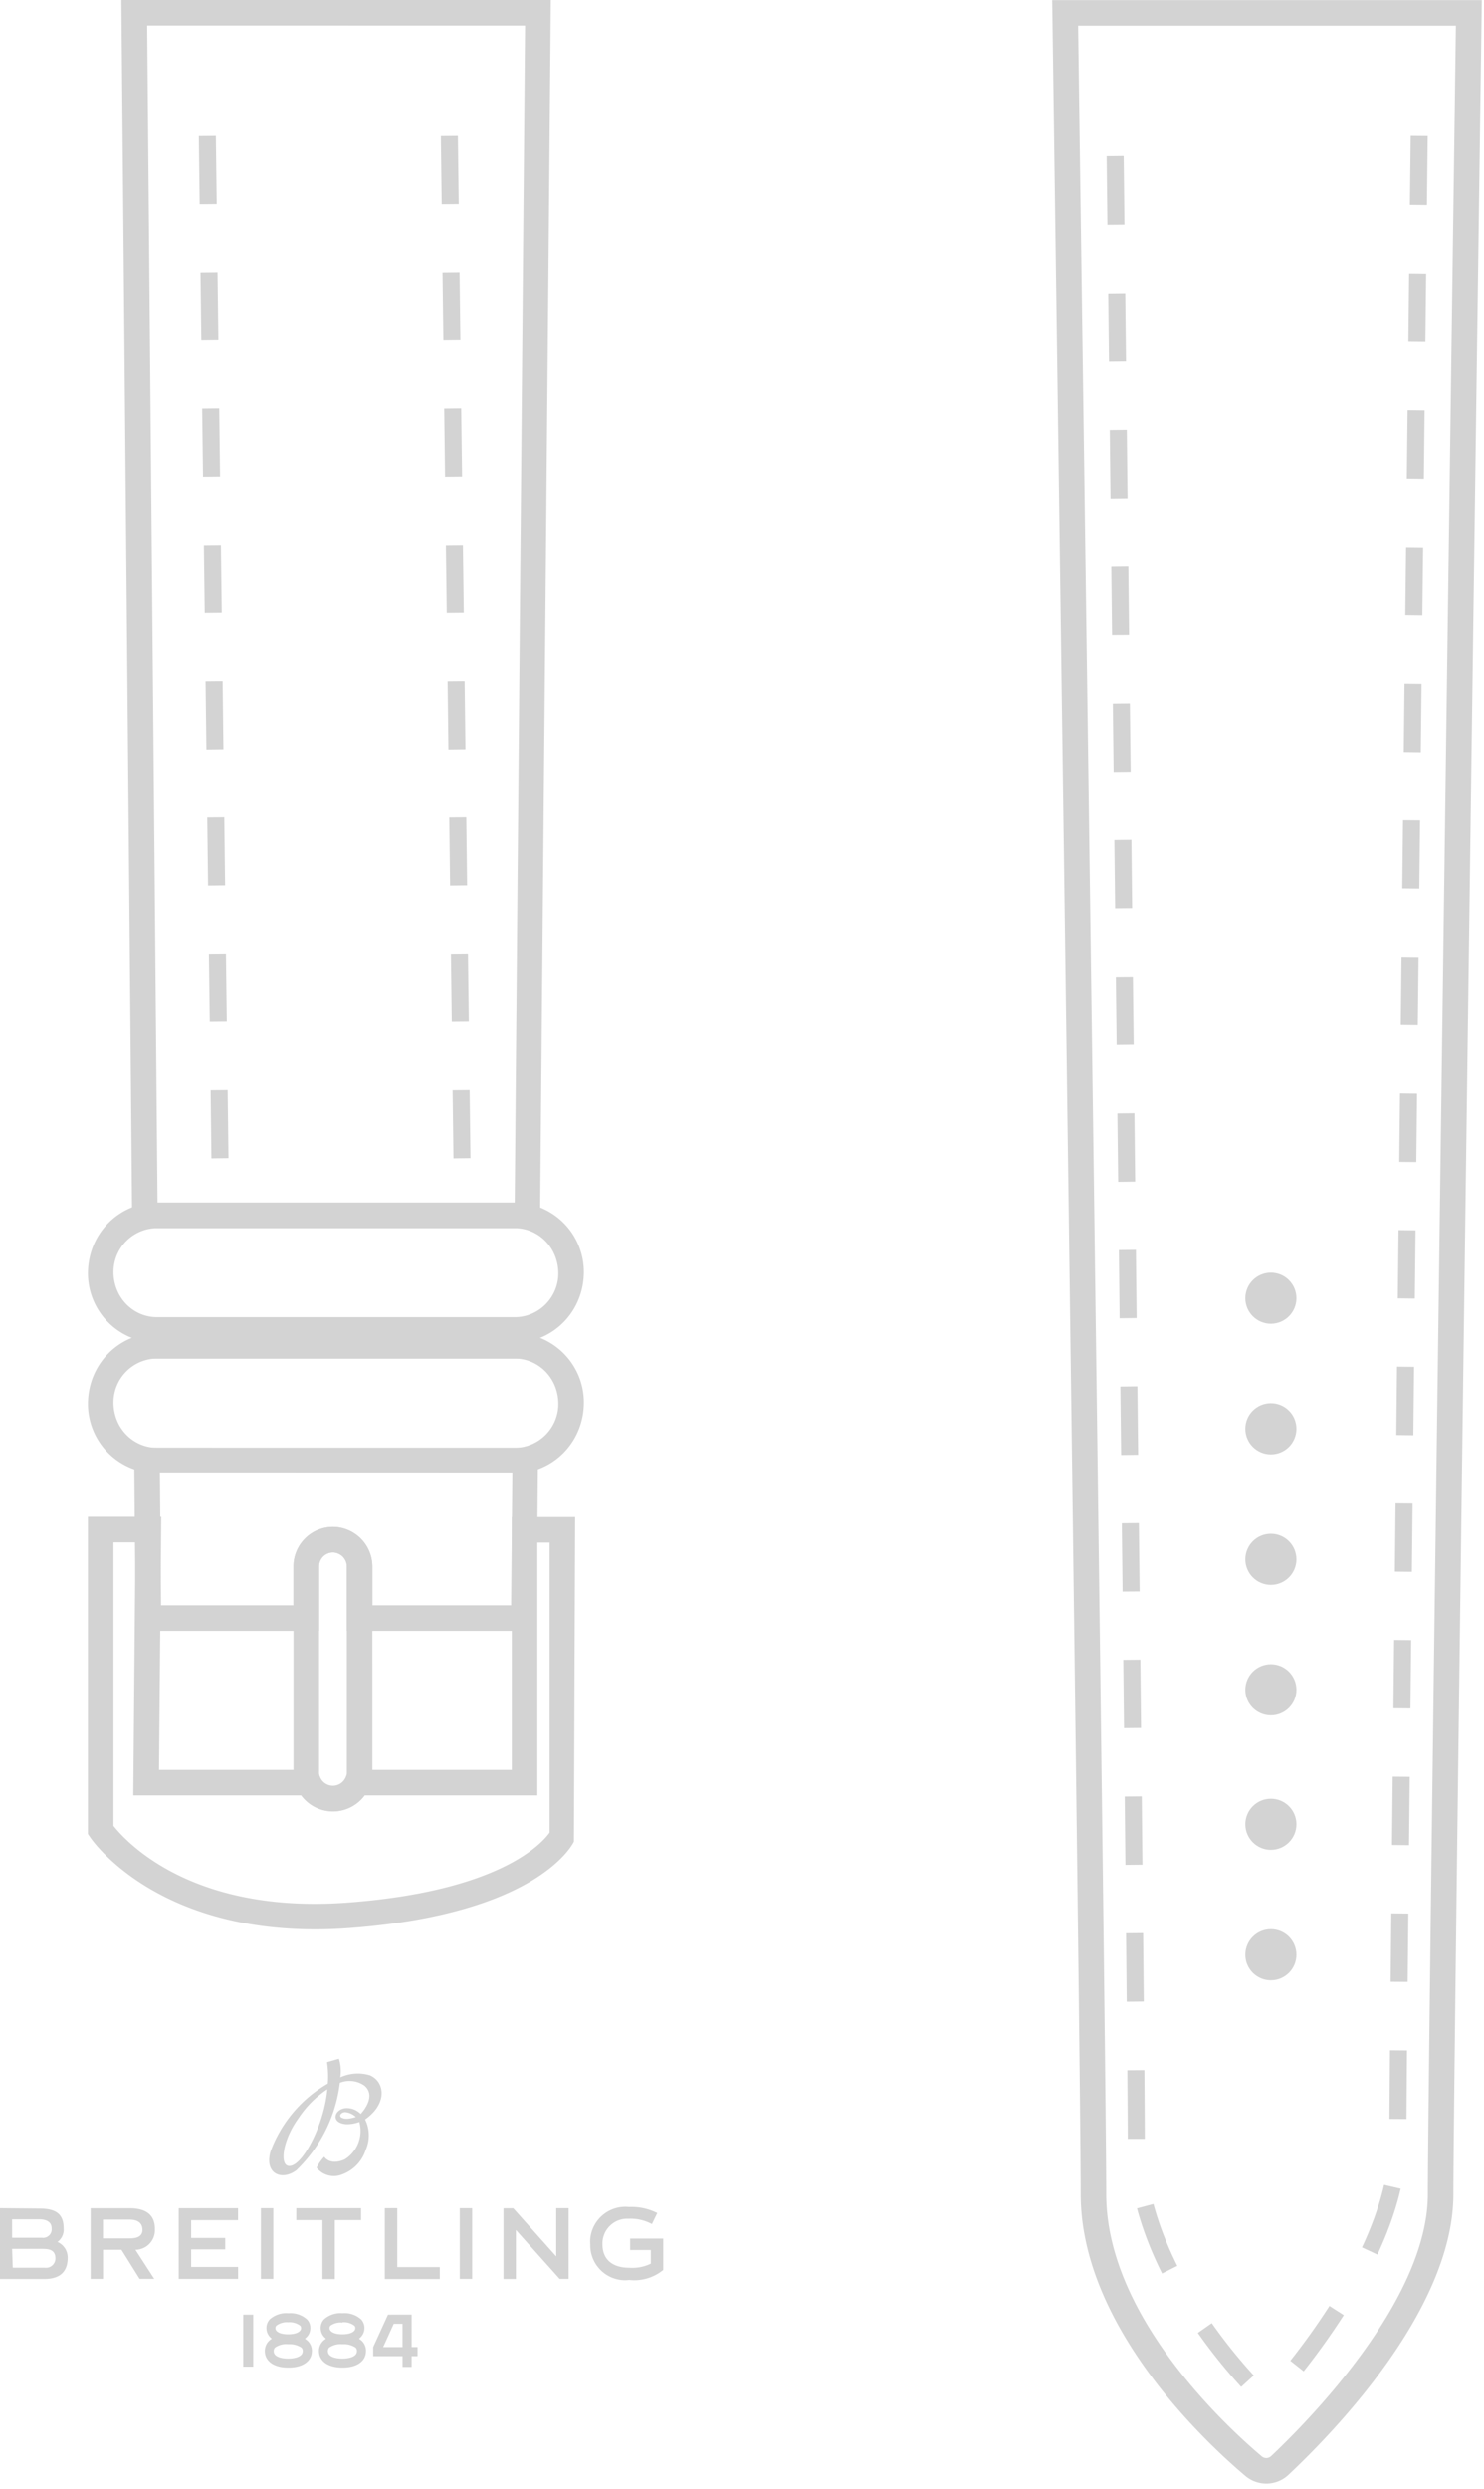 <svg width="136" height="228" fill="none" xmlns="http://www.w3.org/2000/svg"><path d="M49.16 149.385H31.785v-5.918a1.29 1.29 0 0 0-1.276-1.27h-.003c-.697 0-1.264.571-1.268 1.273v5.915H12.442l-.15-16.783 37.022.009-.153 16.774Zm-15.035-2.341h12.717l.109-12.092-32.296-.009.106 12.101h12.135v-3.577a3.62 3.62 0 0 1 3.615-3.611h.003a3.642 3.642 0 0 1 3.611 3.605v3.583ZM12.211 120.656h37.196v3.792H12.211zM49.488 112.495H12.117L11.124 0H50.48l-.992 112.495Zm-35.052-2.341h32.733l.949-107.813H13.487l.949 107.813ZM116.05 227.499c-.687 0-1.37-.234-1.929-.709-3.537-2.984-15.082-13.674-15.082-25.813 0-13.755-2.57-197.918-2.594-199.775l-.019-1.19h39.372l-.016 1.19c-.024 1.876-2.587 187.752-2.587 199.775 0 10.363-10.563 21.434-15.107 25.713a2.958 2.958 0 0 1-2.038.809ZM98.802 2.353c.221 15.947 2.577 185.433 2.577 198.624 0 11.127 10.913 21.203 14.255 24.028.25.212.616.2.85-.019 3.37-3.174 14.37-14.295 14.37-24.009 0-11.533 2.35-182.605 2.572-198.624H98.802Z" fill="#D3D3D3"/><path d="M47.157 122.998H14.41a6.36 6.36 0 0 1-6.351-6.355c0-3.64 2.85-6.489 6.351-6.489h32.746a6.359 6.359 0 0 1 6.352 6.351c0 3.643-2.85 6.493-6.352 6.493ZM14.41 112.495a4.017 4.017 0 0 0-4.01 4.01c0 2.351 1.8 4.152 4.01 4.152h32.746c2.21 0 4.01-1.801 4.01-4.014 0-2.347-1.8-4.148-4.01-4.148H14.41Z" fill="#D3D3D3"/><path d="M47.157 134.952H14.41A6.357 6.357 0 0 1 8.06 128.6c0-3.642 2.85-6.495 6.351-6.495h32.746c3.502 0 6.352 2.853 6.352 6.355 0 3.646-2.85 6.492-6.352 6.492ZM14.41 124.446a4.018 4.018 0 0 0-4.01 4.014c0 2.353 1.8 4.151 4.01 4.151h32.746c2.21 0 4.01-1.798 4.01-4.011 0-2.353-1.8-4.154-4.01-4.154H14.41ZM30.511 165.928a3.622 3.622 0 0 1-3.614-3.618v-18.837a3.62 3.62 0 0 1 3.614-3.611h.003a3.642 3.642 0 0 1 3.611 3.605l.004 18.843a3.622 3.622 0 0 1-3.618 3.618Zm-.006-23.725c-.696 0-1.264.571-1.267 1.274v18.833a1.276 1.276 0 1 0 2.55 0v-18.83a1.297 1.297 0 0 0-1.28-1.277h-.003Z" fill="#D3D3D3"/><path d="M28.879 176.728c-14.727 0-20.37-8.072-20.62-8.443l-.2-.297v-29.056h6.72l-.205 23.182H29.04l.309.696a1.27 1.27 0 0 0 2.322 0l.31-.696h14.922v-23.16h5.806l-.113 29.73c-.124.269-3.296 6.608-20.46 7.916-1.13.087-2.219.128-3.258.128ZM10.4 167.242c1.165 1.47 7.242 8.128 21.563 7.023 13.892-1.058 17.725-5.444 18.406-6.408v-26.562h-1.123v23.16H33.408a3.63 3.63 0 0 1-1.433 1.145 3.623 3.623 0 0 1-4.36-1.145h-15.4l.202-23.182H10.4v25.969ZM113.747 218.64a50.02 50.02 0 0 1-3.974-4.947l1.28-.896a48.674 48.674 0 0 0 3.845 4.792l-1.151 1.051Zm5.727-1.429-1.223-.968a64.47 64.47 0 0 0 3.586-5.019l1.314.84a65.736 65.736 0 0 1-3.677 5.147Zm-12.976-8.961c-1.004-2.007-1.775-4.017-2.3-5.965l1.508-.403c.496 1.848 1.233 3.755 2.188 5.668l-1.396.7Zm19.733-1.733-1.414-.661c.934-1.995 1.614-3.921 2.026-5.722l1.52.35c-.437 1.907-1.154 3.939-2.132 6.033Zm-22.879-10.6c0-1.154-.015-3.302-.037-6.286l1.561-.012c.021 2.987.037 5.14.037 6.295l-1.561.003Zm25.545-1.819-1.561-.01.047-6.283 1.561.013-.047 6.28Zm-25.638-10.744-.06-6.27 1.561-.016.06 6.271-1.561.015Zm25.744-1.813-1.56-.013.062-6.267 1.561.015-.063 6.265Zm-25.866-10.722-.062-6.261 1.56-.016.063 6.261-1.561.016Zm25.991-1.807-1.561-.016.066-6.261 1.561.016-.066 6.261Zm-26.119-10.716-.066-6.258 1.561-.015.066 6.258-1.561.015Zm26.25-1.804-1.56-.015.065-6.262 1.561.016-.066 6.261Zm-26.381-10.712-.069-6.255 1.561-.016.069 6.259-1.561.012Zm26.512-1.807-1.56-.016.065-6.255 1.561.016-.066 6.255Zm-26.646-10.703-.069-6.258 1.561-.019.068 6.258-1.56.019Zm26.78-1.807-1.56-.019.065-6.255 1.561.019-.066 6.255Zm-26.918-10.706-.065-6.255 1.56-.016.066 6.252-1.561.019Zm27.053-1.808-1.561-.018.069-6.255 1.56.018-.068 6.255Zm-27.187-10.696-.068-6.271 1.56-.019.069 6.271-1.561.019Zm27.324-1.814-1.561-.015.069-6.271 1.561.019-.069 6.267Zm-27.461-10.712-.072-6.255 1.561-.019.072 6.255-1.561.019Zm27.598-1.801-1.561-.019.069-6.255 1.561.019-.069 6.255Zm-27.738-10.712-.069-6.255 1.561-.02.068 6.26-1.56.015Zm27.876-1.801-1.561-.019.069-6.252 1.561.016-.069 6.255Zm-28.014-10.71-.072-6.255 1.561-.018.072 6.255-1.561.019Zm28.151-1.8-1.56-.02.068-6.257 1.561.018-.069 6.259Zm-28.295-10.716-.068-6.255 1.561-.019.068 6.259-1.561.015Zm28.436-1.8-1.561-.02.072-6.258 1.56.019-.071 6.258ZM101.773 45.67l-.069-6.265 1.561-.018.069 6.264-1.561.019Zm28.716-1.804-1.561-.02.069-6.26 1.561.018-.069 6.262Zm-28.856-10.722-.069-6.268 1.56-.018.069 6.267-1.56.019Zm28.996-1.807-1.56-.019.068-6.27 1.561.018-.069 6.27Zm-29.14-10.74-.072-6.284 1.561-.018.072 6.286-1.561.015Zm29.281-1.81-1.561-.017.072-6.32 1.561.015-.072 6.321ZM19.377 106.102l-.074-6.242 1.56-.016.075 6.239-1.56.019Zm-.152-12.485-.079-6.243 1.561-.015.078 6.242-1.56.016Zm-.157-12.482-.074-6.243 1.56-.018.075 6.242-1.56.019Zm-.152-12.485-.075-6.243 1.56-.015.075 6.239-1.56.019Zm-.153-12.485-.078-6.243 1.56-.016.078 6.243-1.56.016Zm-.156-12.486-.078-6.24 1.56-.018.078 6.243-1.56.015Zm-.154-12.482-.078-6.242 1.561-.019.078 6.243-1.56.018Zm-.152-12.485-.079-6.242 1.561-.016.078 6.243-1.56.015ZM41.557 106.102l-.078-6.242 1.56-.016.078 6.239-1.56.019Zm-.153-12.485-.078-6.243 1.56-.015.079 6.242-1.561.016Zm-.156-12.482-.075-6.243 1.56-.018.075 6.242-1.56.019Zm-.153-12.485-.075-6.243 1.56-.015.076 6.239-1.561.019Zm-.153-12.485-.078-6.243 1.56-.016.079 6.243-1.561.016Zm-.156-12.486-.078-6.24 1.56-.018.078 6.243-1.56.015Zm-.153-12.482-.078-6.242 1.56-.019.078 6.243-1.56.018Zm-.153-12.485-.078-6.242 1.56-.016.079 6.243-1.561.015Z" fill="#D3D3D3"/><circle cx="116.468" cy="118.916" r="2.341" fill="#D3D3D3"/><circle cx="116.468" cy="130.874" r="2.341" fill="#D3D3D3"/><circle cx="116.468" cy="142.828" r="2.341" fill="#D3D3D3"/><circle cx="116.468" cy="154.783" r="2.341" fill="#D3D3D3"/><circle cx="116.468" cy="167.1" r="2.341" fill="#D3D3D3"/><circle cx="116.468" cy="179.054" r="2.341" fill="#D3D3D3"/><path d="M57.64 202.154a3.23 3.23 0 0 0-3.542 2.878 3.332 3.332 0 0 0 0 .558 3.198 3.198 0 0 0 3.118 3.278h.004c.147.003.293-.007.44-.025a4.182 4.182 0 0 0 3.121-.918v-2.872h-3.03v1.046h1.894v1.249a3.886 3.886 0 0 1-1.991.377c-1.25 0-2.441-.54-2.441-2.16a2.274 2.274 0 0 1 2.185-2.334h.243a4.141 4.141 0 0 1 2.104.49l.487-1.012a5.286 5.286 0 0 0-2.591-.555ZM0 202.266v6.489h4.058c1.75 0 2.147-.98 2.147-1.963 0-.621-.368-1.183-.936-1.433.393-.287.608-.761.565-1.248 0-1.305-.703-1.811-2.207-1.811L0 202.266Zm50.974 0v4.417l-3.833-4.298-.103-.113h-.893v6.483h1.136v-4.491l4.011 4.485h.821v-6.483h-1.14Zm-34.593 0v6.48h5.44v-1.093H17.52v-1.613h3.121v-1.046H17.52v-1.629h4.295v-1.096h-5.438l.004-.003Zm10.771 0v1.096h2.4v5.4h1.137v-5.4h2.4v-1.096h-5.937Zm-3.24 0v6.48h1.137v-6.48h-1.137Zm-15.606 0v6.483h1.136v-2.672h1.688l1.664 2.666h1.342l-1.726-2.666a1.791 1.791 0 0 0 1.786-1.798v-.118c0-1.561-1.202-1.889-2.32-1.889H8.35l-.043-.006Zm26.961 0v6.492h5.038v-1.095H36.41v-5.4l-1.143.003Zm6.868 0v6.483h1.136v-6.48l-1.136-.003Zm-41.027 1.018h2.497c.687 0 1.127.274 1.127.814a.778.778 0 0 1-.674.874h-.003a.5.5 0 0 1-.197 0H1.111l-.003-1.688Zm8.337.028h2.44c.431 0 1.171.112 1.171.936 0 .693-.674.784-1.176.784H9.439v-1.723l.006.003Zm-8.337 2.684h2.834c.625 0 1.136.137 1.136.868a.858.858 0 0 1-.976.858H1.17l-.062-1.726Zm25.31 5.89a2.27 2.27 0 0 0-1.707.574c-.221.25-.324.581-.287.909.028.293.166.565.381.761l.097.094-.106.078a1.814 1.814 0 0 0-.206.181c-.24.281-.356.646-.313 1.011.06.662.65 1.374 2.148 1.374 1.498 0 2.094-.712 2.147-1.374a1.277 1.277 0 0 0-.312-1.011 1.37 1.37 0 0 0-.206-.178l-.106-.078.097-.094c.222-.193.36-.468.387-.761a1.134 1.134 0 0 0-.287-.909 2.269 2.269 0 0 0-1.708-.574l-.018-.003Zm4.97 0a2.268 2.268 0 0 0-1.707.574c-.222.25-.325.581-.288.909.031.293.166.561.381.761l.097.094-.106.078c-.381.271-.584.73-.528 1.192.06.662.652 1.374 2.148 1.374 1.498 0 2.094-.712 2.147-1.374a1.289 1.289 0 0 0-.312-1.011 1.226 1.226 0 0 0-.206-.178l-.106-.081.097-.094a1.17 1.17 0 0 0 .387-.761 1.16 1.16 0 0 0-.287-.909 2.268 2.268 0 0 0-1.708-.574h-.01Zm-9.099.131v4.766h.918v-4.766h-.918Zm13.27 0-1.359 2.975v.83h2.694v.983h.83v-.983h.543v-.834h-.543v-2.974l-2.166.003Zm-9.146.702a1.58 1.58 0 0 1 1.098.312.32.32 0 0 1 .078.266c-.028.259-.4.521-1.176.521-.778 0-1.146-.259-1.17-.521a.333.333 0 0 1 .077-.266 1.576 1.576 0 0 1 1.099-.312h-.006Zm4.968 0c.394-.037.787.075 1.1.312a.322.322 0 0 1 .077.266c-.025.259-.4.521-1.177.521-.776 0-1.145-.259-1.176-.521a.334.334 0 0 1 .078-.266c.322-.231.72-.33 1.114-.284l-.015-.028Zm4.705.138h.805v2.135h-1.776l.97-2.135Zm-9.677 1.872c.431-.034.859.075 1.22.313a.451.451 0 0 1 .11.377c-.04.453-.712.625-1.326.625-.615 0-1.284-.163-1.324-.625a.485.485 0 0 1 .106-.377 1.774 1.774 0 0 1 1.23-.313h-.016Zm4.97 0c.43-.034.858.075 1.22.313a.45.45 0 0 1 .106.377c-.037.453-.712.625-1.326.625-.615 0-1.284-.163-1.324-.625a.484.484 0 0 1 .106-.377 1.83 1.83 0 0 1 1.23-.313h-.012ZM31.32 193.988c-.338-.206 0-.521.312-.521.365.035.708.191.976.44 0 0-.867.312-1.248.078m-4.666 4.389c-1.161.312-.856-2.247.624-4.295a9.414 9.414 0 0 1 2.678-2.709c-.253 3.046-2.063 6.673-3.3 7.007m7.233-8.275a3.809 3.809 0 0 0-2.738.178 3.805 3.805 0 0 0-.13-1.704l-1.09.312a8.81 8.81 0 0 1 .072 1.964 11.955 11.955 0 0 0-5.257 6.242c-.57 2.013 1.024 2.7 2.366 1.708a13.292 13.292 0 0 0 3.993-8.019 2.375 2.375 0 0 1 2.263.265c1.176 1.018-.353 2.585-.353 2.585a1.786 1.786 0 0 0-1.136-.531c-1.186-.109-1.792 1.323-.216 1.473.419.01.834-.059 1.227-.206a3.068 3.068 0 0 1-1.342 3.434c-1.37.602-1.873-.247-1.873-.247-.278.3-.515.637-.7 1.005a2.017 2.017 0 0 0 2.32.624 3.548 3.548 0 0 0 2.185-2.263 3.29 3.29 0 0 0-.06-2.784c2.089-1.473 1.783-3.433.488-4.023" fill="#D3D3D3"/></svg>